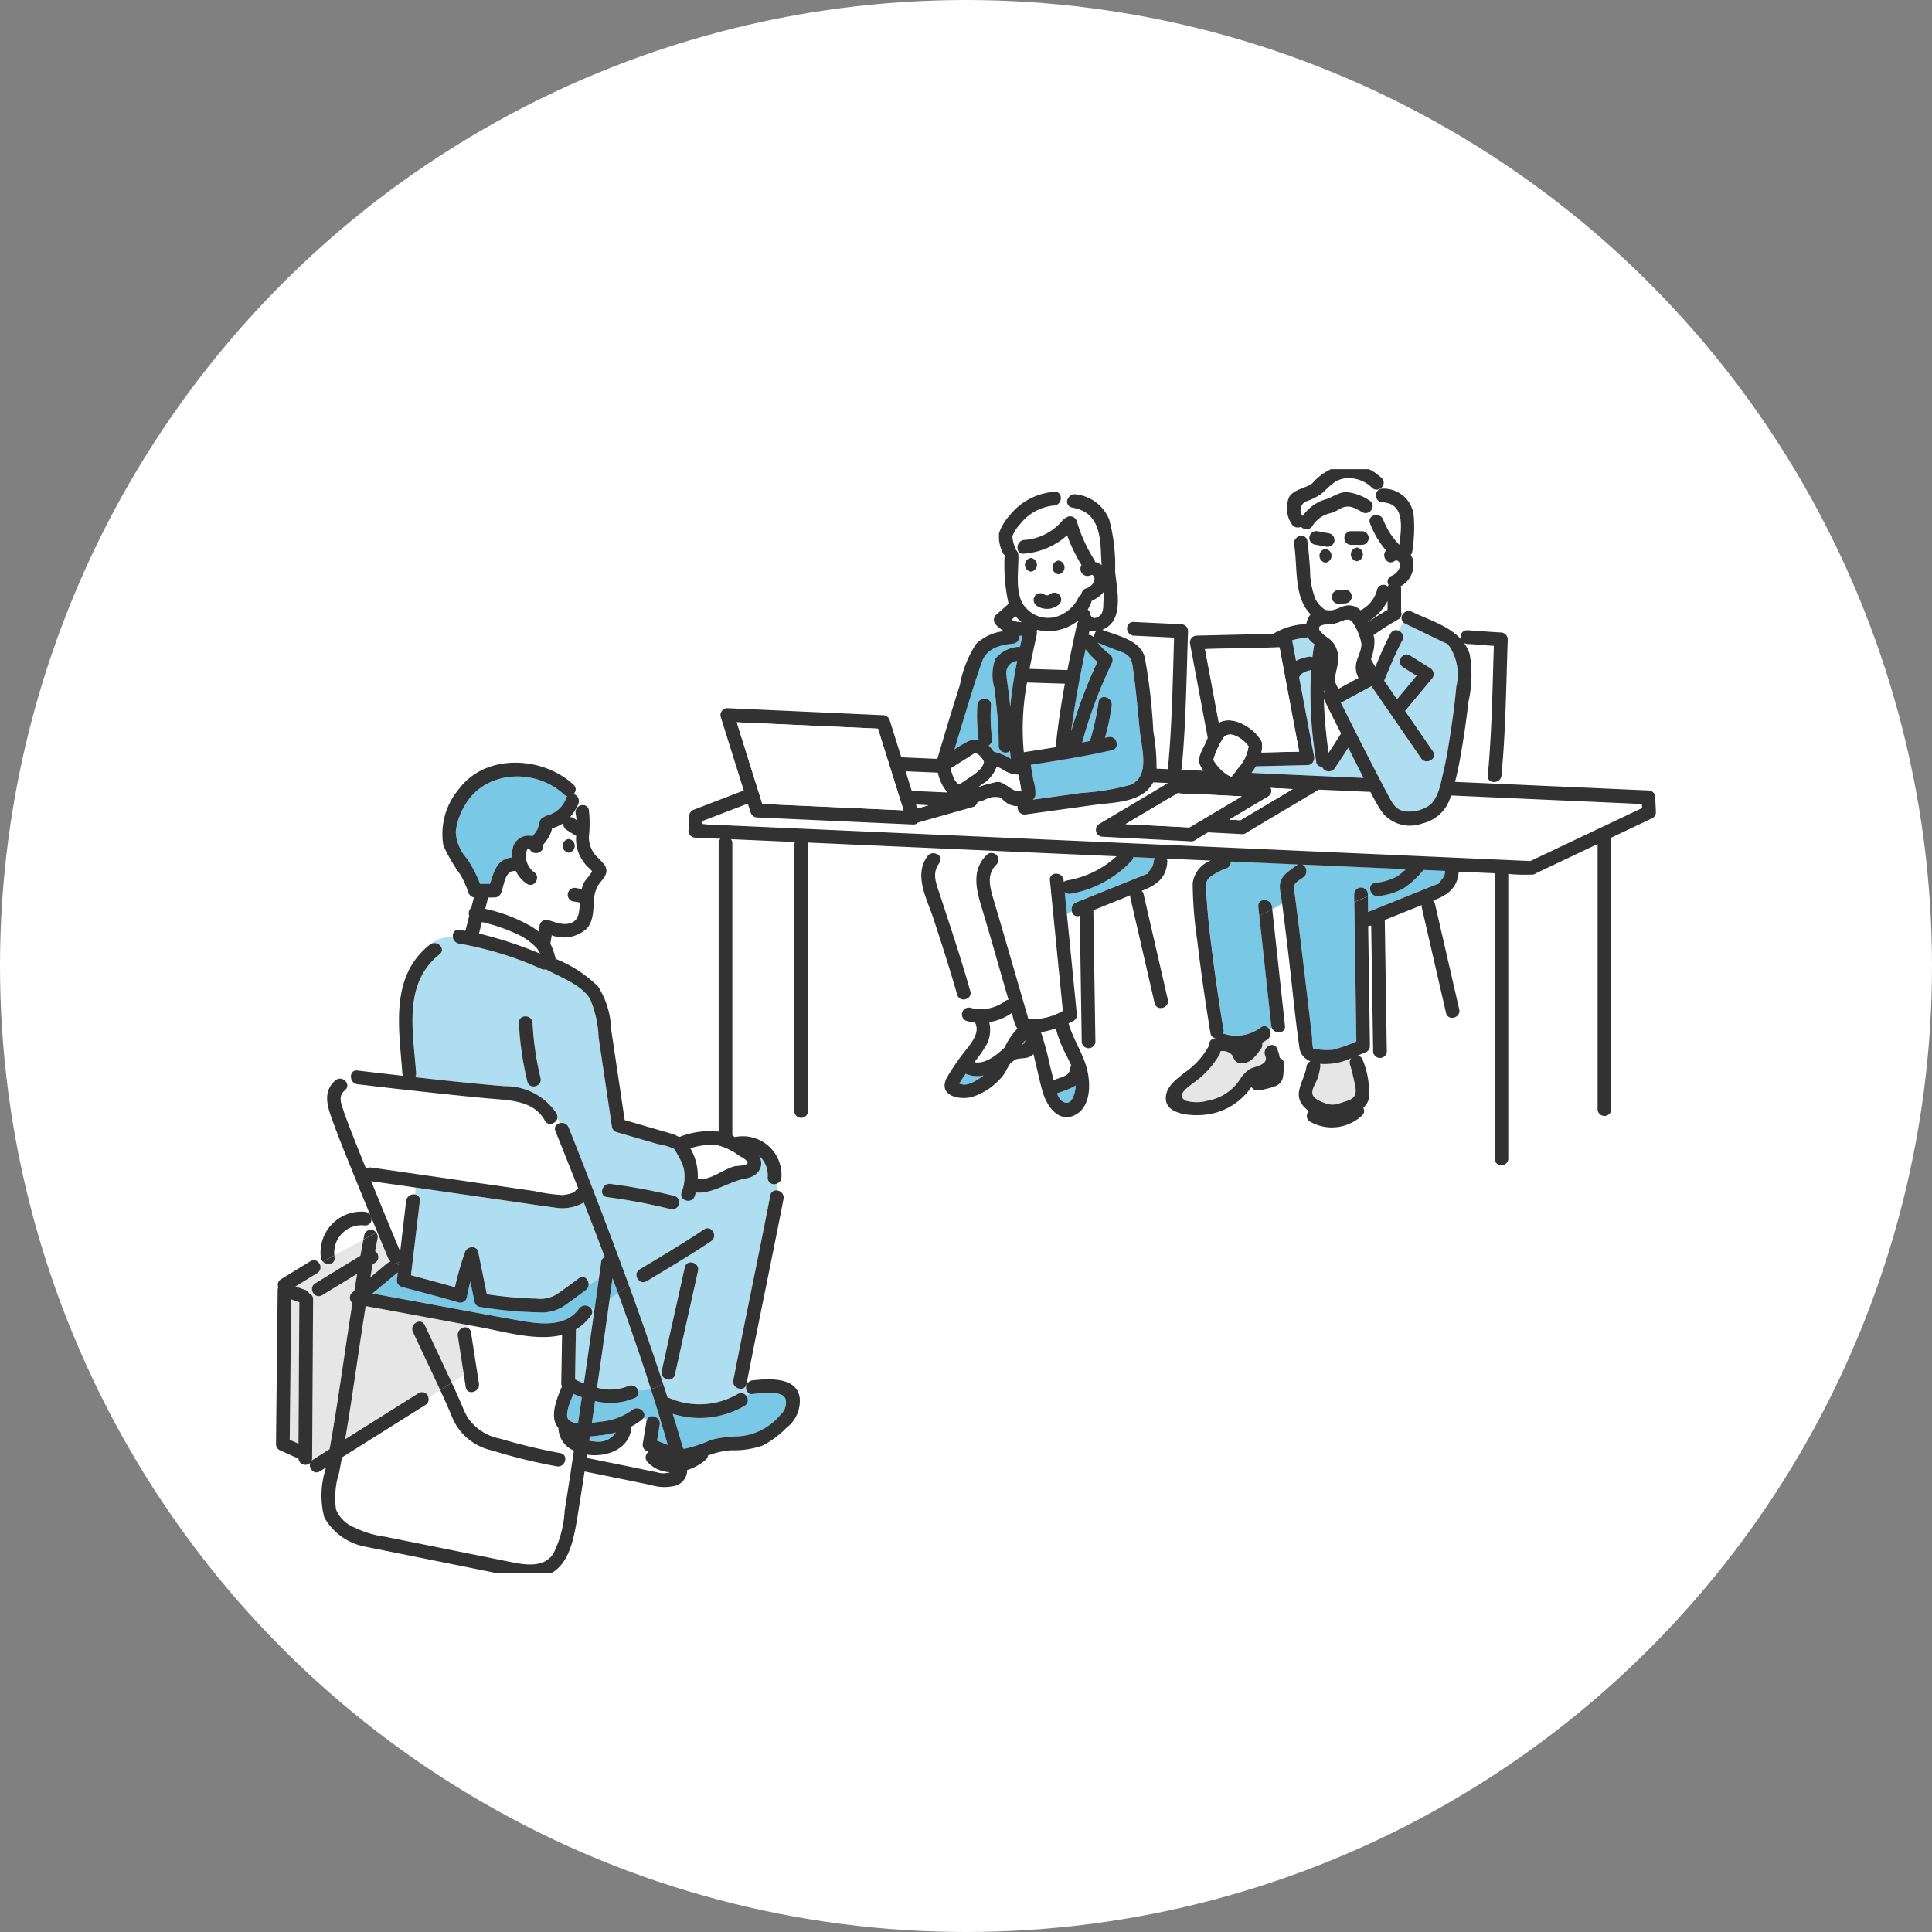 <svg xmlns="http://www.w3.org/2000/svg" xmlns:xlink="http://www.w3.org/1999/xlink" width="140" height="140" viewBox="0 0 140 140"><rect x="0" y="0" width="140" height="140" fill="#808080" stroke="none"/><defs><clipPath id="a"><rect width="100" height="80" transform="translate(0 0.426)" fill="none"/></clipPath></defs><g transform="translate(-193 -2798)"><circle cx="70" cy="70" r="70" transform="translate(193 2798)" fill="#fff"/><g transform="translate(213 2831.658)"><g transform="translate(0 -0.084)" clip-path="url(#a)"><path d="M338.912,84.4c-.16-1.583-.292-3.174-.529-4.747-.115-.767-.492-.877-1.126-1.128l-1.138-.451-.18-.071a.563.563,0,0,1-.087-.045c.091.115.187.224.287.33a4.652,4.652,0,0,0,.558.5.516.516,0,0,1,.178.679c-.185.382-.36.767-.529,1.155a33.222,33.222,0,0,0-1.614,4.58q.287-.054.573-.112a.537.537,0,0,1,.015-.078,19.153,19.153,0,0,0,.6-2.742.4.4,0,0,1,.539-.34.544.544,0,0,1,.417.6q-.1.68-.244,1.348c-.072.329-.154.655-.244.981l.236-.051a.562.562,0,0,1,.089-.011c.557-.035.766.834.175.967-1.941.439-3.913.757-5.882,1.056l.192,1.135a2.949,2.949,0,0,1,.142,1.1.727.727,0,0,1-.175.29l3.516-.489a17.257,17.257,0,0,0,3.486-.569c1.527-.558.872-2.638.745-3.9" transform="translate(-276.317 -64.981)" fill="#78c8e6"/><path d="M474.979,71.012c-.22-.3-.083-.174-.416-.33-.354-.165-.7-.34-1.054-.509l-1.45-.7-.33-.16a.5.5,0,0,1-.124-.085,3.788,3.788,0,0,0-.364.589.5.5,0,0,1,.3.718c-.5.942-.9,1.931-1.314,2.913l.932,1.352,1.394-1.677-.007-.05-.947-.594c-.54-.339-.041-1.2.5-.856l.271.17,1.2.752a.5.5,0,0,1,.1.779l-.936,1.126-.993,1.195,1.442,2.093.576.836c.363.527-.5,1.023-.856.5l-3.6-5.228,0,0-2.167,1.178c-.016.009-.032.016-.049.023q1.012,2.028,2.042,4.047c.48.939.962,1.878,1.463,2.806.286.53.538.936,1.182,1.024a2.7,2.7,0,0,0,1.519-.309c.877-.449,1.03-1.775,1.242-2.65.2-.809.325-1.635.454-2.457.189-1.2.355-2.409.462-3.622a3.714,3.714,0,0,0-.469-2.877" transform="translate(-389.911 -57.695)" fill="#aedef0"/><path d="M336.144,249.9c.086.348.172.7.264,1.045.251-.093.505-.174.755-.276a.674.674,0,0,0,.455-.611.484.484,0,0,1,.065-.168c-.177-.419-.4-.824-.591-1.211a9.058,9.058,0,0,1-.525-1.478,6.425,6.425,0,0,1-1.077.275,22.476,22.476,0,0,1,.654,2.425" transform="translate(-280.059 -206.246)" fill="#fff"/><path d="M327.133,252.771a.332.332,0,0,0,.239-.31,3.546,3.546,0,0,0-.239.31" transform="translate(-273.083 -210.641)" fill="#78c8e6"/><path d="M320.369,87.115c.019.352.087.7.13,1.048.049.4.1.807.14,1.213a32.2,32.2,0,0,1,.5-3.307.87.87,0,0,0-.77,1.047" transform="translate(-267.434 -71.752)" fill="#78c8e6"/><path d="M300.122,267.1a5.216,5.216,0,0,0-.31.462c-.165.283-.274.215.042.3.463.122,1.135-.33,1.478-.574.032-.023.06-.046.09-.07a2.1,2.1,0,0,1-1.3-.117" transform="translate(-250.142 -222.861)" fill="#78c8e6"/><path d="M343.788,272.243a9.469,9.469,0,0,1-1.142.441.97.97,0,0,0,.383.6c.487.277.7-.1.829-.468a2.237,2.237,0,0,0,.126-.713,1.443,1.443,0,0,1-.2.136" transform="translate(-286.033 -227.039)" fill="#78c8e6"/><path d="M459.574,102.78c-.007-.013-.011-.028-.016-.042a32.658,32.658,0,0,0,.349,3.9c.3-.462.606-.927.9-1.4q-.619-1.229-1.232-2.461" transform="translate(-383.629 -85.666)" fill="#fff"/><path d="M445.92,77.368a3.53,3.53,0,0,1,.881-.292.5.5,0,0,1,.306.029c.039-.316.086-.633.143-.951a1.466,1.466,0,0,1-.484-.5.528.528,0,0,1-.17.047,4.894,4.894,0,0,0-.957.174l.28,1.49" transform="translate(-372.01 -63.063)" fill="#aedef0"/><path d="M435.583,97.191c-.252-.492-.5-.986-.751-1.479q-.48.754-.977,1.495a.526.526,0,0,1-.921-.121.388.388,0,0,1-.423-.357,29.8,29.8,0,0,1-.375-6.637c-.447.1-.739.227-.866.53l1.078,5.728a.506.506,0,0,1-.022.274.465.465,0,0,1-.456.353l-3.733.088c-.1.163-.2.321-.319.477l2.468.11,5.653.251c-.118-.24-.235-.478-.356-.713" transform="translate(-357.133 -75.112)" fill="#aedef0"/><path d="M459.529,99.174a.435.435,0,0,1,.059-.1c-.02-.034-.04-.068-.058-.1,0,.068,0,.137,0,.2" transform="translate(-383.604 -82.52)" fill="#78c8e6"/><path d="M308.474,242.862a4.673,4.673,0,0,1,.928-1.364.693.693,0,0,1-.045-.053,3.262,3.262,0,0,1-.346-1.092,3.842,3.842,0,0,1-1.659.676,2.415,2.415,0,0,1-.129,1.518,9.647,9.647,0,0,1-.95,1.385c.792.16,1.636-.523,2.2-1.07" transform="translate(-255.669 -200.534)" fill="#fff"/><path d="M478.961,61.342c.458-.311.928-.606,1.407-.885v-.639a4.037,4.037,0,0,1-1.415,1.508l.008.016" transform="translate(-399.819 -49.841)" fill="#fff"/><path d="M326,14.79a3.529,3.529,0,0,0-2.473,1.347,2.723,2.723,0,0,0-.557.859,2.035,2.035,0,0,0,.228.9.538.538,0,0,1,.025.115.474.474,0,0,1,.173.36c.049,1.192-.34,2.984.608,3.9a2.14,2.14,0,0,0,2.332.512,2.653,2.653,0,0,0,1.388-1.266.493.493,0,0,1,.236-.275.5.5,0,0,1,.331-.442.9.9,0,0,0,.623-.59c.027-.152-.062-.477-.28-.368a.512.512,0,0,1-.659-.733,12.009,12.009,0,0,1-1.045-2.16,5.266,5.266,0,0,1-3.125,1.329c-.633.079-.625-.914,0-.992a3.915,3.915,0,0,0,2.793-1.42.518.518,0,0,1,.233-.174.5.5,0,0,1,.8.232,11.068,11.068,0,0,0,1.26,2.792.5.5,0,0,1,.067.167,1.215,1.215,0,0,1,.477.227c-.02-.274-.038-.548-.048-.826-.054-1.6-.3-3.039-2.09-3.342a.437.437,0,0,1-.278-.7,2.616,2.616,0,0,0-.557-.077.532.532,0,0,1-.468.626m.3,3.989a.5.5,0,0,1,0,.992.5.5,0,0,1,0-.992m-1.058,2.433a.348.348,0,0,0,.408.033.507.507,0,0,1,.7,0,.5.5,0,0,1,0,.7,1.339,1.339,0,0,1-1.61.122.506.506,0,0,1-.178-.678.5.5,0,0,1,.678-.178m-.939-2.62a.5.5,0,0,1,0,.992.5.5,0,0,1,0-.992" transform="translate(-269.603 -11.733)" fill="#fff"/><path d="M482.67,64.405c-.064-.049-.128-.1-.191-.152V64.3a.447.447,0,0,1-.215.552c-.616.348-1.209.726-1.785,1.13.025.085.048.168.063.248a3.62,3.62,0,0,1-.247,1.5c.1.188.206.373.322.552.341-.814.684-1.628,1.1-2.409a.435.435,0,0,1,.552-.218,3.791,3.791,0,0,1,.364-.589.46.46,0,0,1,.038-.67" transform="translate(-400.939 -53.543)" fill="#fff"/><path d="M346.722,175.332l3.035-1.224,1.788-.721c.12-.048.24-.1.36-.144l0-.007c.173-.332.393-.392.428-.832a.5.5,0,0,1,.112-.287l-1.582-.07a.483.483,0,0,1-.136.278,7.923,7.923,0,0,1-4.407,2.377.5.5,0,0,1-.425-.116l.16,1.614a3.47,3.47,0,0,1,.356-.206.538.538,0,0,1,.308-.661" transform="translate(-288.748 -143.519)" fill="#78c8e6"/><path d="M519.5,87.821c.294-3.115.337-6.267.438-9.4-.879-.045-1.04-.09-1.919-.134a.5.5,0,0,1-.245-.077,2.9,2.9,0,0,1,.412.808,8.8,8.8,0,0,1-.087,3.459q-.224,1.941-.563,3.869c-.114.647-.243,1.3-.411,1.933,1.257.056,1.689.112,2.946.167l.127-.213c-.307.145-.739.008-.7-.418" transform="translate(-431.684 -65.196)" fill="#fff"/><path d="M455.377,8.977a5.286,5.286,0,0,0,1.17,1.823l0,0c.153-1.25.415-2.984-1.206-3.076a.5.5,0,0,1-.126-.983c-.01-.012-.02-.024-.031-.036a.472.472,0,0,1-.635-.033,2.375,2.375,0,0,0-2.033-.666c-.779.132-1.118.7-1.691,1.144a4.5,4.5,0,0,1-1.007.5.669.669,0,0,0-.288,1.067,3.128,3.128,0,0,1,1.568-1.18c.541-.136,1.017-.548,1.607-.55a3.588,3.588,0,0,1,1.647.6.479.479,0,0,1,.018.825,1.2,1.2,0,0,0,.211.309.536.536,0,0,1,.792.25" transform="translate(-375.134 -4.902)" fill="#fff"/><path d="M455.242,22.4c-.5.329-.964-.4-.592-.78a6.527,6.527,0,0,1-1.161-1.971.4.4,0,0,1,.164-.514,1.2,1.2,0,0,1-.211-.309.465.465,0,0,1-.518.032c-.617-.335-.988-.591-1.65-.237a2.467,2.467,0,0,1-.7.315,2.046,2.046,0,0,0-1.278.927.5.5,0,0,1-.809.053.6.6,0,0,1-.224.049v.669a.43.43,0,0,1,.677.286c.109.687.141,1.384.2,2.077a5.79,5.79,0,0,0,.4,2.172,2.059,2.059,0,0,0,.7.756,1.56,1.56,0,0,0,.516.025c.333-.057.629-.268.967-.323a1.153,1.153,0,0,1,1.072.331,2.288,2.288,0,0,0,1.2-1.489.475.475,0,0,1,.78-.237.438.438,0,0,1,.056-.114.44.44,0,0,1,.178-.642,1.045,1.045,0,0,0,.644-.695c.039-.26-.144-.56-.415-.382m-5.8-1.206a.5.5,0,0,1-.346-.61.509.509,0,0,1,.61-.346l.831.152a.5.5,0,0,1,.346.61.509.509,0,0,1-.61.346l-.831-.152m.807,1.313a.5.5,0,0,1,0-.992.5.5,0,0,1,0,.992m1.466,2.955-.574.031a.5.5,0,0,1,0-.992l.574-.031a.5.5,0,0,1,0,.992m.808-3.051a.5.5,0,0,1,0-.992.5.5,0,0,1,0,.992m.361-1.186-.827,0a.5.5,0,0,1,0-.992l.827,0a.5.5,0,0,1,0,.992" transform="translate(-374.201 -15.314)" fill="#fff"/><path d="M413.256,175.937c-.095-.875.567-1.236,1.194-1.7a.5.5,0,0,1,.128-.068l-4.882-.217a.518.518,0,0,1-.329.5,3.956,3.956,0,0,0-1.252.689c-.351.343-.2.931-.177,1.4.075,1.319.231,2.634.4,3.945q.358,2.828.824,5.642a.176.176,0,1,0,.125.33,2.938,2.938,0,0,0,2.575-.483.41.41,0,0,1,.615.118l.182-.076a.531.531,0,0,1-.042-.153l-.866-7.945c-.11.061-.221.124-.331.191.111-.066.221-.129.331-.191l-.076-.7c-.069-.635.923-.628.991,0l.021.2c.253-.134.5-.269.725-.416-.012-.094-.023-.187-.036-.281-.036-.262-.091-.526-.119-.789" transform="translate(-340.493 -145.107)" fill="#78c8e6"/><path d="M403.145,251.752a.426.426,0,0,1-.053.4c-.325.5-.841,1.181-1.52,1.079-.422-.064-.422-.312-.6-.6a.886.886,0,0,0-.842-.268.518.518,0,0,1-.052.224,6.493,6.493,0,0,1-1.924,2.084c-.34.281-1.252.836-.557,1.268a2.972,2.972,0,0,0,1.635,0,3.514,3.514,0,0,0,2.326-1.549,2.556,2.556,0,0,1,.664-.714c.375-.244,1.459-.29,1.157-1.007a.556.556,0,0,1,.387-.746,4.9,4.9,0,0,1-.121-.5.553.553,0,0,1-.086.077,3.847,3.847,0,0,1-.412.259" transform="translate(-331.691 -209.768)" fill="#e6e6e6"/><path d="M293.479,168.481l-1.3-.058L289.5,168.3a4.142,4.142,0,0,0-.338.4.421.421,0,0,1,.211.665c-.55.74-.239,1.441.019,2.228q.376,1.149.755,2.3c.516,1.574,1.014,3.153,1.468,4.745a.464.464,0,0,1-.347.593,3.832,3.832,0,0,1,.3.6l.01,0a2.937,2.937,0,0,0,2.574-.483.453.453,0,0,1,.228-.088l-.215-.743c-.577-1.988-1.136-3.982-1.735-5.964-.4-1.308-.742-2.707.381-3.791a.458.458,0,0,1,.475-.117,1.3,1.3,0,0,1,.186-.167" transform="translate(-241.309 -140.395)" fill="#fff"/><path d="M318.4,171.495c0,.044.009.088.013.132a.443.443,0,0,1,.234-.113,7.045,7.045,0,0,0,3.593-1.753l-8.735-.388a1.321,1.321,0,0,0-.187.167.488.488,0,0,1,.226.819c-.709.685-.5,1.576-.254,2.4q.418,1.4.825,2.808l1.733,5.976a4.288,4.288,0,0,0,2.5-.58q-.47-4.735-.939-9.47c-.063-.636.929-.629.991,0" transform="translate(-261.332 -141.287)" fill="#fff"/><path d="M362.431,69.959h0c1.058.419,2.778.734,3.084,2.008a40.8,40.8,0,0,1,.617,5.346,14.915,14.915,0,0,1,.236,2.709l.839.037a.5.5,0,0,1-.007-.141c.294-3.114.337-6.266.438-9.394l-2.926-.14a.519.519,0,0,1-.352-.86l-1.246-.058a1.578,1.578,0,0,1-.685.491" transform="translate(-302.549 -57.896)" fill="#fff"/><path d="M298.557,82.682a1.154,1.154,0,0,1,.763-.1,13.476,13.476,0,0,1-.094-2.513c.039-.635,1.03-.638.991,0a12.288,12.288,0,0,0,.075,2.392.53.53,0,0,1-.247.526,2.563,2.563,0,0,1,.37.441,4.359,4.359,0,0,1,1.24.52c-.024-.188-.046-.376-.063-.563a.5.5,0,0,1-.817-.368,24.182,24.182,0,0,0-.156-2.783q-.056-.567-.122-1.132c-.011-.092-.021-.184-.033-.276-.028-.2.01.082-.006-.032a3.28,3.28,0,0,1,.08-2.105,2.317,2.317,0,0,1,1.528-.844.509.509,0,0,1,.249.011q.087-.412.177-.825c-.071,0-.141,0-.212,0a.527.527,0,0,1-.472.576c-.964.091-1.9.343-2.247,1.319-.341.954-.641,1.925-.943,2.893q-.536,1.717-1.046,3.442a8.226,8.226,0,0,1,.986-.581" transform="translate(-248.405 -62.541)" fill="#78c8e6"/><path d="M255.118,140.857c-.256-.009-.528-.054-.759-.064l-2.078-.092-6.551-.291-4.451-.2-.009.026a2.772,2.772,0,0,1-2.065,2,2.568,2.568,0,0,1-2.967-.884,15.562,15.562,0,0,1-.793-1.4l-3.742-.166-5.215,3.1a.416.416,0,0,1-.268.12.428.428,0,0,1-.152,0l-2.391-.124-.887.527a.416.416,0,0,1-.268.12.424.424,0,0,1-.152,0l-6.334-.329a.5.5,0,0,1-.25-.924l2.874-1.707,1.749-1.039c.115-.068.233-.15.356-.226l-1.066-.047a2.092,2.092,0,0,1-.6.721c-.984.765-2.507.756-3.684.92l-4.909.682a.507.507,0,0,1-.627-.478l-.013-.125a1.238,1.238,0,0,1-.218-.008,1.413,1.413,0,0,1-.725-.35c-.292-.241-.228-.3-.653-.3a1.5,1.5,0,0,0-.764.2,2.362,2.362,0,0,1-.541.165.46.46,0,0,1-.344.366l-3.971,1.123a.433.433,0,0,1-.361.142l-11.285-.51a.512.512,0,0,1-.478-.364l-.2-.64-3.28,1.26q0,.108-.01.216c.147.015.294.037.417.043l1.536.068,5.015.223,15.141.672,17.5.777,14.463.642,5.923.263,8.094-3.839-.012-.265" transform="translate(-156.135 -116.146)" fill="#fff"/><path d="M455.056,260.608a.458.458,0,0,1,.017.211,3.963,3.963,0,0,1-.23.93c-.11.285-.392.693-.343,1.011.059.385.607.586.929.7a1.441,1.441,0,0,0,1.121-.02c.633-.215,1.184-.273,1.083-1.074a16.075,16.075,0,0,0-.41-1.743.466.466,0,0,1,.1-.431,4.5,4.5,0,0,1-2.265.411" transform="translate(-379.401 -217.098)" fill="#e6e6e6"/><path d="M327.487,100.545c.769-.117,1.539-.236,2.308-.363.157-1.542.391-3.076.669-4.6l-2.741-.087a18.138,18.138,0,0,0-.236,5.052" transform="translate(-273.307 -79.619)" fill="#fff"/><path d="M452.229,176.666a4.333,4.333,0,0,0,1.567-.455,3.423,3.423,0,0,0,.657-.538l-7.481-.332a.547.547,0,0,1,.075.911c-.3.224-.669.377-.71.74a2.154,2.154,0,0,0,.067.458c.078.556.148,1.114.218,1.671q.294,2.337.568,4.677.243,2.049.482,4.1a3.368,3.368,0,0,0,.089.861c-.034-.082.346-.031.353-.031a5,5,0,0,0,1.063.026,9.848,9.848,0,0,0,1.7-.6q-.074-5.045-.148-10.091l-.107.051.107-.051q0-.312-.009-.624a.5.5,0,0,1,.991,0q0,.1,0,.195c.109-.049.218-.1.327-.16-.249-.254-.246-.738.191-.809" transform="translate(-372.59 -146.268)" fill="#78c8e6"/><path d="M483.265,177.713l-.363-.016a.53.53,0,0,1-.036.049,6.682,6.682,0,0,1-1.407,1.288,4.99,4.99,0,0,1-1.8.555.505.505,0,0,1-.455-.147c-.109.058-.218.11-.327.16q.008.57.017,1.139l3-1.211,1.788-.721c.12-.048.24-.1.36-.144l0-.007c.173-.332.393-.392.427-.832a.514.514,0,0,1,.01-.058l-1.216-.054" transform="translate(-399.751 -148.235)" fill="#78c8e6"/><path d="M356.248,56.447a3.034,3.034,0,0,1-.263.542.422.422,0,0,1,.174.283c.1.526.637.329.833.008a1.443,1.443,0,0,0,.12-.683c.022-.3.049-.6.043-.9a2.332,2.332,0,0,1-.886.661.535.535,0,0,1-.022.084" transform="translate(-297.168 -46.405)" fill="#fff"/><path d="M350.624,81.782a6.19,6.19,0,0,1-.859-.916c-.415,1.967-.789,3.947-1.044,5.94a34.515,34.515,0,0,1,1.9-5.024" transform="translate(-291.104 -67.41)" fill="#78c8e6"/><path d="M356.456,72.78l-.065.3a.481.481,0,0,1,.405.224l.019.026a.57.57,0,0,1,.113-.505,1.5,1.5,0,0,1-.472-.041" transform="translate(-297.507 -60.66)" fill="#fff"/><path d="M330.947,69.114a.5.5,0,0,1,.01.258c-.179.826-.361,1.652-.522,2.479l2.729.087.018,0c.215-1.105.449-2.206.69-3.3a.466.466,0,0,1,.109-.218c-.01-.023-.022-.045-.031-.068a3.4,3.4,0,0,1-2.956.667.5.5,0,0,1-.049.1" transform="translate(-275.84 -56.964)" fill="#fff"/><path d="M323.269,66.854a2.728,2.728,0,0,1-.444-.427l-.287.252a1.476,1.476,0,0,0,.731.175" transform="translate(-269.247 -55.357)" fill="#fff"/><path d="M279.168,135.972a3.226,3.226,0,0,1-.7-1.435l-2.335-.1.446,1.422,2.591.117" transform="translate(-230.508 -112.122)" fill="#fff"/><path d="M250.964,32.924a.507.507,0,0,0-.5-.5l-8.025-.356-2.218-.1-.05.591.05-.591-3.772-.167c.168-.637.3-1.286.411-1.933q.338-1.925.563-3.869a8.813,8.813,0,0,0,.087-3.46,2.9,2.9,0,0,0-.413-.808.5.5,0,0,0,.245.076c.879.045,1.04.09,1.919.135-.1,3.129-.144,6.281-.438,9.4-.04.426.392.563.7.418l.077-.908-.077.908a.5.5,0,0,0,.292-.418c.309-3.271.34-6.583.453-9.866a.5.5,0,0,0-.5-.5c-1.049-.054-1.381-.107-2.43-.161a.467.467,0,0,0-.441.669c-.89-1-2.382-1.435-3.574-2.011a.5.5,0,0,0-.586.1,5.327,5.327,0,0,1,.593.486,5.327,5.327,0,0,0-.593-.486.46.46,0,0,0-.038.67,3.35,3.35,0,0,1,.3-.349,3.35,3.35,0,0,0-.3.349.5.5,0,0,0,.123.085l.331.16,1.45.7c.351.17.7.344,1.054.509.334.156.2.032.416.33a3.715,3.715,0,0,1,.469,2.877c-.107,1.212-.273,2.42-.462,3.622-.129.822-.258,1.648-.454,2.457-.212.875-.364,2.2-1.242,2.65a2.7,2.7,0,0,1-1.519.309c-.644-.087-.9-.494-1.182-1.024-.5-.928-.982-1.867-1.463-2.806q-1.032-2.018-2.043-4.047c.017-.007.033-.014.049-.023l2.167-1.178,0,0,3.6,5.228c.36.522,1.219.026.856-.5l-.576-.836-1.443-2.092.993-1.195.936-1.126a.5.5,0,0,0-.1-.779l-1.2-.752-.271-.17c-.542-.34-1.04.518-.5.856l.946.594.032.02-.025.03-1.394,1.677-.932-1.352c.414-.981.81-1.971,1.314-2.913a.5.5,0,0,0-.3-.718,4.293,4.293,0,0,0-.327.88,4.293,4.293,0,0,1,.327-.88.434.434,0,0,0-.552.217c-.418.781-.76,1.594-1.1,2.409-.116-.179-.221-.364-.321-.552a3.621,3.621,0,0,0,.247-1.5c-.016-.08-.038-.163-.063-.248.577-.4,1.17-.782,1.786-1.13a.447.447,0,0,0,.215-.552v-.051c-.069-.058-.138-.119-.207-.188.069.069.138.13.207.188V17.807a.5.5,0,0,0-.033-.18,1.773,1.773,0,0,0,.9-1.887,1.253,1.253,0,0,0-.167-.385.5.5,0,0,0,.115-.287,10.936,10.936,0,0,0,.1-2.565,2.191,2.191,0,0,0-2.247-1.95.516.516,0,0,0-.126.008.368.368,0,0,1,.091.25.368.368,0,0,0-.091-.25.5.5,0,0,0,.126.983c1.621.092,1.359,1.826,1.206,3.076l0,0a5.285,5.285,0,0,1-1.17-1.823.536.536,0,0,0-.792-.25,1.7,1.7,0,0,1,.395.582,1.7,1.7,0,0,0-.395-.582.4.4,0,0,0-.164.514,6.528,6.528,0,0,0,1.162,1.97c-.371.383.093,1.109.592.78.271-.179.454.121.415.382a1.045,1.045,0,0,1-.644.695.44.44,0,0,0-.178.641.442.442,0,0,0-.056.114.475.475,0,0,0-.78.237,2.288,2.288,0,0,1-1.2,1.489,1.153,1.153,0,0,0-1.072-.331c-.338.055-.634.266-.967.323a1.569,1.569,0,0,1-.516-.025,2.06,2.06,0,0,1-.7-.756,5.793,5.793,0,0,1-.4-2.172c-.061-.693-.093-1.389-.2-2.077a.43.43,0,0,0-.677-.286v0a.519.519,0,0,0-.279.549c.268,1.688-.044,3.8,1.194,5.064a1.616,1.616,0,0,0-.315.714.524.524,0,0,0-.077,0,4.815,4.815,0,0,0-2.31.7l-5.549.131a.5.5,0,0,0-.478.628l1.277,6.788c-.048.11-.093.218-.136.318-.188.438-.634,1.093-.449,1.568a2.518,2.518,0,0,0,.267.492l-1.616-.072a.531.531,0,0,0,.052-.182c.309-3.271.339-6.583.453-9.865a.5.5,0,0,0-.5-.5l-3.437-.164a.434.434,0,0,0-.352.132l.588.027-.588-.027a.519.519,0,0,0,.352.86l2.926.14c-.1,3.128-.144,6.28-.438,9.394a.5.5,0,0,0,.007.141l-.839-.037a14.894,14.894,0,0,0-.236-2.709,40.807,40.807,0,0,0-.617-5.346c-.305-1.274-2.026-1.589-3.084-2.008h0a1.578,1.578,0,0,0,.685-.491l-.595-.027.595.027.01-.011c.743-.946.341-2.636.241-3.721a13.008,13.008,0,0,0-.43-3.765,2.966,2.966,0,0,0-2.422-1.828.511.511,0,0,0-.541.26,1.015,1.015,0,0,1,.612.412,1.015,1.015,0,0,0-.612-.412.437.437,0,0,0,.278.7c1.788.3,2.036,1.743,2.09,3.343.009.278.027.552.048.826a1.217,1.217,0,0,0-.477-.227.5.5,0,0,0-.067-.167,11.068,11.068,0,0,1-1.26-2.792.5.5,0,0,0-.8-.232.517.517,0,0,0-.233.174,3.916,3.916,0,0,1-2.793,1.421c-.625.078-.633,1.07,0,.992a5.267,5.267,0,0,0,3.125-1.329,12.012,12.012,0,0,0,1.045,2.16.512.512,0,0,0,.659.733c.218-.109.307.216.28.368a.9.9,0,0,1-.623.59.5.5,0,0,0-.331.442.494.494,0,0,0-.236.275,2.652,2.652,0,0,1-1.388,1.266,2.14,2.14,0,0,1-2.332-.512c-.948-.915-.559-2.707-.608-3.9a.475.475,0,0,0-.173-.36.537.537,0,0,0-.025-.115,2.035,2.035,0,0,1-.228-.9,2.725,2.725,0,0,1,.557-.859,3.53,3.53,0,0,1,2.473-1.347.532.532,0,0,0,.468-.626c-.158-.007-.321-.007-.483-.007.163,0,.326,0,.483.007a.407.407,0,0,0-.468-.366,4.57,4.57,0,0,0-3.256,1.734,3.638,3.638,0,0,0-.741,1.251,2.552,2.552,0,0,0,.239,1.372.493.493,0,0,0,.163.236A12.736,12.736,0,0,0,204.1,18.9l-.923.81a.5.5,0,0,0,0,.7,2.505,2.505,0,0,0,.589.466,3.531,3.531,0,0,0-2.017.923,8,8,0,0,0-1.178,2.973c-.566,1.775-1.106,3.559-1.63,5.347,0,.006,0,.011,0,.017l-2.617-.116-.843-2.69A.512.512,0,0,0,195,26.97l-11.285-.51a.5.5,0,0,0-.478.628l1.673,5.338-2.941,1.13-.656.252a.519.519,0,0,0-.364.478q-.023.529-.047,1.057a.5.5,0,0,0,.5.5l1.819.081a.459.459,0,0,0-.133.336v22.89a.5.5,0,0,0,.991,0V36.254a.468.468,0,0,0-.1-.3l3.445.153,1.2.053a.492.492,0,0,0-.051.224V55.713a.5.5,0,0,0,.991,0V36.382a.506.506,0,0,0-.034-.184l9.681.43a2.64,2.64,0,0,1,.427-.361,2.64,2.64,0,0,0-.427.361l2.677.119,1.3.058c.17-.127.375-.236.58-.373-.205.137-.41.246-.58.373l8.735.388a7.047,7.047,0,0,1-3.593,1.753.445.445,0,0,0-.234.113l-.013-.132c-.062-.629-1.054-.636-.991,0q.47,4.735.939,9.47a4.287,4.287,0,0,1-2.5.58L203.794,43q-.408-1.405-.825-2.808c-.247-.827-.456-1.718.254-2.4a.488.488,0,0,0-.226-.818.864.864,0,0,0-.225.618.864.864,0,0,1,.225-.618.458.458,0,0,0-.475.117c-1.123,1.084-.776,2.483-.381,3.791.6,1.982,1.159,3.976,1.735,5.964l.215.743a.452.452,0,0,0-.228.088,2.937,2.937,0,0,1-2.574.483l-.01,0,0,.013,0-.013a.5.5,0,0,0-.254.958,4.108,4.108,0,0,0,.641.122c.339.631-.121,1.266-.464,1.749a16.034,16.034,0,0,0-1.612,2.31c-.583,1.263.957,1.578,1.858,1.333a4.5,4.5,0,0,0,1.634-.916,4.215,4.215,0,0,0,.645-.678c.175-.23.332-.646.55-.9a.478.478,0,0,0,.22-.18c.47-.222,1,0,1.4-.435.239.923.415,1.871.68,2.774.3,1.012,1.183,2.306,2.413,1.6,1.092-.627,1.057-2.3.774-3.343-.3-1.116-.973-2.075-1.3-3.192a.555.555,0,0,0-.025-.062c.123-.058.245-.117.363-.178a.482.482,0,0,0,.246-.428l-.723-7.288a3.005,3.005,0,0,1-.265.156,3.005,3.005,0,0,0,.265-.156l-.16-1.614a.5.5,0,0,0,.425.116,7.922,7.922,0,0,0,4.407-2.377.482.482,0,0,0,.136-.278l1.582.07a.5.5,0,0,0-.112.287c-.034.44-.255.5-.427.832l0,.007c-.119.049-.24.1-.36.144l-1.788.721-3.035,1.224a.538.538,0,0,0-.308.661,1.211,1.211,0,0,1,.536-.133,1.211,1.211,0,0,0-.536.133.406.406,0,0,0,.571.3h0q.071,4.584.142,9.168a.5.5,0,0,0,.991,0q-.074-4.772-.148-9.544c0-.007,0-.013,0-.02l2.677-1.079a.522.522,0,0,0,.008.191l1.754,7.623c.143.622,1.1.359.956-.264l-1.754-7.623a.457.457,0,0,0-.142-.248c.948-.378,1.76-.824,1.859-2.089a.452.452,0,0,0-.048-.25l3.2.142a2.006,2.006,0,0,0-1.313,1.674,29.937,29.937,0,0,0,.333,4.143c.266,2.237.589,4.469.956,6.691a.4.4,0,0,0,.411.357c-.048.008-.1.016-.144.025a.424.424,0,0,0-.348.514.487.487,0,0,0-.1.139,5.584,5.584,0,0,1-1.667,1.8c-.51.418-1.22.9-1.36,1.6C215.2,56,217.538,56.041,218.5,55.9a4.607,4.607,0,0,0,3.191-2,.617.617,0,0,0,.161.17c.209.149.532.059.759.012a4.8,4.8,0,0,0,.761-.214.841.841,0,0,0,.587-.586c.078-.283.061-.7.1-.9a.494.494,0,0,0-.311-.575,2.483,2.483,0,0,0-.2-.679.382.382,0,0,0-.469-.245,3.311,3.311,0,0,1,.172.934,3.311,3.311,0,0,0-.172-.934.556.556,0,0,0-.387.746c.3.717-.782.763-1.157,1.007a2.552,2.552,0,0,0-.664.714,3.513,3.513,0,0,1-2.326,1.548,2.972,2.972,0,0,1-1.635,0c-.695-.432.217-.987.557-1.268a6.493,6.493,0,0,0,1.924-2.084.518.518,0,0,0,.052-.224.886.886,0,0,1,.842.268c.18.289.18.538.6.6.678.1,1.195-.583,1.52-1.079a.426.426,0,0,0,.053-.4,3.911,3.911,0,0,0,.412-.259.544.544,0,0,0,.086-.077,2.185,2.185,0,0,1-.037-.38,2.185,2.185,0,0,0,.037.38.536.536,0,0,0,.029-.661,3.921,3.921,0,0,1-1.552.447,3.921,3.921,0,0,0,1.552-.447.41.41,0,0,0-.615-.118,2.938,2.938,0,0,1-2.575.483.514.514,0,0,0-.168-.017.512.512,0,0,0,.043-.313q-.464-2.813-.824-5.642c-.166-1.31-.322-2.626-.4-3.945-.027-.469-.174-1.057.177-1.4a3.956,3.956,0,0,1,1.252-.689.518.518,0,0,0,.329-.5l4.882.217a.488.488,0,0,0-.128.068c-.628.467-1.289.827-1.194,1.7.029.263.084.526.119.789.013.094.024.187.036.281.11-.07.217-.142.319-.219-.1.077-.21.149-.319.219.149,1.124.285,2.251.421,3.377.286,2.367.5,4.753.84,7.112a1.2,1.2,0,0,0,.794.926.52.52,0,0,0-.292.407c-.132.98-1.03,1.925-.216,2.851a2.437,2.437,0,0,0,.4.36.473.473,0,0,0,.086.767,3.2,3.2,0,0,0,3.755-.448.428.428,0,0,0,.09-.558,1.316,1.316,0,0,0,.412-.686,6.22,6.22,0,0,0-.431-2.741.434.434,0,0,0-.4-.352c.183-.077.364-.152.541-.223a.515.515,0,0,0,.364-.478q-.064-4.352-.127-8.7a.462.462,0,0,0,.217-.035h0q.071,4.584.142,9.168a.5.5,0,0,0,.991,0q-.074-4.772-.148-9.544c0-.007,0-.013,0-.021l2.677-1.079a.517.517,0,0,0,.008.191l1.754,7.623c.143.622,1.1.359.956-.264l-1.754-7.623a.457.457,0,0,0-.142-.248c.948-.378,1.76-.824,1.859-2.088,0-.005,0-.009,0-.014l2.6.116c0,.01,0,.019,0,.029v20.7a.5.5,0,0,0,.991,0V38.471a11.975,11.975,0,0,0,1.589.053c.035,0,.072,0,.107,0a.443.443,0,0,0,.312-.1l4.466-2.118v19.27a.5.5,0,0,0,.991,0V36.125a.48.48,0,0,0-.067-.25l3.053-1.448a.484.484,0,0,0,.246-.428l-.049-1.075M202.2,53.145c-.343.244-1.016.7-1.478.573-.316-.083-.207-.015-.042-.3a5.216,5.216,0,0,1,.31-.462,2.1,2.1,0,0,0,1.3.117c-.03.023-.058.047-.09.07m1.615-2.1c-.565.547-1.409,1.231-2.2,1.07a9.642,9.642,0,0,0,.95-1.385,2.415,2.415,0,0,0,.129-1.518,3.839,3.839,0,0,0,1.659-.676,3.266,3.266,0,0,0,.346,1.092c.014.019.03.036.045.053a4.676,4.676,0,0,0-.928,1.364m1.245-.2a3.51,3.51,0,0,1,.239-.31.332.332,0,0,1-.239.31m3.9,2.937a2.236,2.236,0,0,1-.126.713c-.131.371-.342.745-.829.468a.97.97,0,0,1-.383-.6,9.446,9.446,0,0,0,1.142-.441,1.458,1.458,0,0,0,.2-.136m-.328-1.429a.482.482,0,0,0-.065.168.674.674,0,0,1-.455.611c-.25.1-.5.183-.755.276-.092-.347-.177-.7-.264-1.045a22.486,22.486,0,0,0-.654-2.425,6.43,6.43,0,0,0,1.077-.274,9.062,9.062,0,0,0,.525,1.478c.192.387.413.792.591,1.211M228.19,28.293c-.293.47-.594.935-.9,1.4a32.684,32.684,0,0,1-.349-3.9c.006.014.01.029.017.042q.613,1.232,1.232,2.461m-1.253-2.921c0-.068,0-.136,0-.2.018.035.038.068.058.1a.433.433,0,0,0-.059.1m4.624-6.676v.639c-.479.278-.949.573-1.407.885l-.008-.016a4.039,4.039,0,0,0,1.415-1.508m-3.822,1.64c.547-.12,1.028-.6,1.365.042a3.958,3.958,0,0,1,.551,1.4c.019.58-.379,1.089-.405,1.666a1.572,1.572,0,0,0,.194.822l-1.409.766c-.485-.494-.163-1.163-.072-1.806a1.979,1.979,0,0,0-.218-1.34c-.261-.45-.618-.556-.943-.881-.693-.693.571-.587.936-.667m-1.349,10a.388.388,0,0,0,.423.357.526.526,0,0,0,.921.12q.5-.74.977-1.495.375.74.751,1.479c.12.235.238.473.356.713l-5.653-.251L221.7,31.15c.114-.156.222-.315.319-.477l3.733-.088a.466.466,0,0,0,.456-.353.507.507,0,0,0,.022-.275l-1.078-5.728c.127-.3.418-.435.866-.53a29.785,29.785,0,0,0,.375,6.637m-6.226,1.057a1.1,1.1,0,0,1-.235-.123,3.227,3.227,0,0,1-.994-1.066,6.079,6.079,0,0,1,.737-1.614c.465-.567,1.444.1,1.812.63a2.958,2.958,0,0,1-.789,1.621,2.984,2.984,0,0,1-.445.549q.184.081-.086,0m2.927.853.134.007,1.463.076L220.9,34.582l-.807-.042,2.811-1.67a.474.474,0,0,0,.191-.624M225.6,21.36a.52.52,0,0,0,.17-.046,1.467,1.467,0,0,0,.484.5c-.057.318-.1.635-.143.951a.5.5,0,0,0-.306-.029,3.523,3.523,0,0,0-.881.292l-.28-1.49a4.906,4.906,0,0,1,.957-.174m-7.266.819,5.4-.127,1.421,7.555-2.731.064a2.509,2.509,0,0,0,.053-.591c0-.013,0-.024,0-.036s0-.02,0-.03a.564.564,0,0,0-.012-.063.526.526,0,0,0-.021-.058c0-.01-.008-.02-.013-.03s-.008-.022-.014-.034c-.49-.9-2.044-1.9-3.072-1.314l-1-5.337m-1.98,10.435c.14-.079.115-.007,0,0m-.669.4c.193-.115.4-.219.585-.347.028-.02.05-.033.071-.045a8.178,8.178,0,0,0,1.058.042l2.128.11,1.463.076L217.2,35.1l-4.624-.24,1.324-.786,1.787-1.062m-3.732-10.755c.634.251,1.011.361,1.126,1.128.237,1.573.369,3.164.529,4.747.127,1.258.782,3.338-.745,3.9a17.246,17.246,0,0,1-3.486.569l-3.516.488a.726.726,0,0,0,.175-.29,2.949,2.949,0,0,0-.142-1.1l-.192-1.135c1.968-.3,3.941-.617,5.882-1.056.591-.134.382-1-.175-.967a.526.526,0,0,0-.089.011l-.236.051c.089-.325.172-.652.244-.981q.146-.669.244-1.348a.544.544,0,0,0-.417-.6.4.4,0,0,0-.539.34,19.141,19.141,0,0,1-.6,2.742.533.533,0,0,0-.015.078l-.573.112a33.25,33.25,0,0,1,1.614-4.58c.17-.388.344-.773.529-1.155a.516.516,0,0,0-.178-.679,4.652,4.652,0,0,1-.558-.5c-.1-.105-.2-.215-.287-.33a.55.55,0,0,0,.087.045l.18.072,1.138.451m-1.86-3.5a.527.527,0,0,0,.021-.084,2.333,2.333,0,0,0,.886-.661c.006.3-.021.6-.043.9a1.442,1.442,0,0,1-.12.683c-.2.321-.734.518-.833-.007a.424.424,0,0,0-.174-.283,3.032,3.032,0,0,0,.263-.542m.228,2.624-.019-.026a.481.481,0,0,0-.405-.223l.065-.3a1.5,1.5,0,0,0,.472.041.57.57,0,0,0-.113.505m-.647.791a6.188,6.188,0,0,0,.859.916,34.512,34.512,0,0,0-1.9,5.024c.256-1.994.629-3.973,1.044-5.94m-3.554-1.306a.5.5,0,0,0,.049-.1,3.4,3.4,0,0,0,2.956-.667c.009.024.021.046.031.068a.468.468,0,0,0-.11.218c-.241,1.1-.476,2.2-.69,3.3l-.018,0-2.729-.087c.161-.828.343-1.654.522-2.479a.5.5,0,0,0-.01-.258m-.69,3.724,2.741.087c-.278,1.526-.512,3.06-.669,4.6-.769.127-1.539.246-2.308.363a18.139,18.139,0,0,1,.236-5.052m-.839-4.8a2.728,2.728,0,0,0,.444.427,1.479,1.479,0,0,1-.731-.175l.287-.252M201.224,26c.3-.967.6-1.938.943-2.893.349-.976,1.283-1.228,2.247-1.319a.527.527,0,0,0,.472-.576c.07,0,.141,0,.212,0q-.089.413-.177.825a.509.509,0,0,0-.248-.01,2.316,2.316,0,0,0-1.528.844,3.279,3.279,0,0,0-.08,2.105c.016.114-.022-.172.006.032.013.092.022.184.033.276q.067.566.122,1.133a24.13,24.13,0,0,1,.156,2.782.5.5,0,0,0,.817.368c.017.187.039.375.063.563a4.366,4.366,0,0,0-1.24-.52,2.557,2.557,0,0,0-.37-.441.53.53,0,0,0,.247-.526,12.293,12.293,0,0,1-.075-2.392c.039-.638-.953-.635-.991,0a13.482,13.482,0,0,0,.094,2.513,1.156,1.156,0,0,0-.763.1,8.2,8.2,0,0,0-.986.581q.513-1.724,1.046-3.442m3.6,5.291.193,1.144c-.556.225-1.088-.6-1.7-.65a9.757,9.757,0,0,0-1.394.379c.115-.077.229-.154.34-.236a2.437,2.437,0,0,0,.979-1.227,3.579,3.579,0,0,1,.367.177,2.206,2.206,0,0,0,1.216.413m-.607-4.948c-.043-.406-.091-.81-.14-1.213-.043-.349-.111-.7-.13-1.048a.869.869,0,0,1,.77-1.047,32.177,32.177,0,0,0-.5,3.307m-2.961,3.632.343-.216.032-.02c.306.008.52.3.678.605-.107.7-1.179,1.168-1.768,1.638-.349-.132-.534-.708-.631-1.156l1.346-.85m-2.285,1.159a3.224,3.224,0,0,0,.7,1.435l-2.591-.117-.446-1.422,2.335.1m-.685,2.365-.8.227-.084-.268.889.04M184.4,27.482l10.232.463,1.854,5.916L186.253,33.4,184.4,27.482M228.16,55.065a1.441,1.441,0,0,1-1.121.02c-.321-.119-.869-.319-.929-.7-.049-.318.234-.726.343-1.011a3.96,3.96,0,0,0,.23-.93.46.46,0,0,0-.017-.211,4.5,4.5,0,0,0,2.265-.411.465.465,0,0,0-.1.431,16.061,16.061,0,0,1,.41,1.743c.1.8-.45.859-1.083,1.074m7.571-16.757c-.035.44-.255.5-.428.832l0,.007c-.119.049-.24.1-.36.144l-1.788.721-3,1.211q-.008-.57-.017-1.139c-.328.149-.657.273-.985.43q.074,5.045.148,10.09a9.855,9.855,0,0,1-1.7.6,5,5,0,0,1-1.063-.026c-.007,0-.388-.051-.353.031a3.383,3.383,0,0,1-.089-.861q-.239-2.049-.482-4.1-.278-2.339-.568-4.677c-.07-.557-.14-1.114-.218-1.671a2.142,2.142,0,0,1-.067-.458c.041-.363.409-.516.71-.74a.547.547,0,0,0-.075-.911l7.481.332a3.435,3.435,0,0,1-.657.538,4.326,4.326,0,0,1-1.567.455c-.437.071-.44.555-.191.809a4.127,4.127,0,0,0,.564-.352,4.127,4.127,0,0,1-.564.352.505.505,0,0,0,.455.147,4.99,4.99,0,0,0,1.8-.555,6.668,6.668,0,0,0,1.407-1.288.528.528,0,0,0,.036-.049l.363.016,1.216.054a.484.484,0,0,0-.01.058m6.181-.775-5.923-.263-14.463-.642-17.5-.777-15.141-.672-5.015-.223-1.536-.068c-.123-.005-.27-.028-.417-.042q0-.108.01-.216l3.28-1.26.2.641a.512.512,0,0,0,.478.364l11.285.51a.434.434,0,0,0,.361-.141l3.971-1.123a.46.46,0,0,0,.344-.366,2.351,2.351,0,0,0,.541-.165,1.5,1.5,0,0,1,.763-.2c.425.007.361.062.653.3a1.414,1.414,0,0,0,.725.35,1.255,1.255,0,0,0,.218.008c0,.042.008.083.013.125a.507.507,0,0,0,.627.478l4.909-.682c1.177-.163,2.7-.154,3.684-.919a2.089,2.089,0,0,0,.6-.721l1.066.047c-.122.077-.24.158-.356.226l-1.749,1.039-2.874,1.707a.5.5,0,0,0,.25.924l6.333.329a.425.425,0,0,0,.152,0,.415.415,0,0,0,.268-.12l.887-.527,2.391.124a.42.42,0,0,0,.152,0,.415.415,0,0,0,.268-.12l5.215-3.1,3.742.166a15.562,15.562,0,0,0,.793,1.4,2.568,2.568,0,0,0,2.967.884,2.771,2.771,0,0,0,2.065-2l.009-.026,4.451.2,6.551.291,2.077.092c.231.01.5.056.759.065l.012.264-8.094,3.839" transform="translate(-151.012 -8.718)" fill="#323232"/><path d="M472.854,185.62q0,.312.009.624c.328-.156.657-.281.985-.429,0-.065,0-.13,0-.195a.5.5,0,0,0-.991,0" transform="translate(-394.727 -154.448)" fill="#323232"/><path d="M286.567,180.4c-.454-1.593-.953-3.172-1.468-4.746-.251-.766-.5-1.531-.755-2.3-.258-.787-.57-1.488-.019-2.228a.42.42,0,0,0-.211-.665c-.137.182-.265.373-.392.564.128-.191.255-.383.392-.564a.526.526,0,0,0-.645.164c-1.011,1.36-.063,3.048.4,4.439.611,1.856,1.212,3.715,1.748,5.595a.475.475,0,0,0,.609.329,2.1,2.1,0,0,1-.351-1.037,2.1,2.1,0,0,0,.351,1.037.464.464,0,0,0,.347-.593" transform="translate(-236.258 -142.159)" fill="#323232"/><path d="M328.68,40.952a.5.5,0,0,0,0,.992.5.5,0,0,0,0-.992" transform="translate(-273.975 -34.093)" fill="#323232"/><path d="M340.764,42.085a.5.5,0,0,0,0,.992.5.5,0,0,0,0-.992" transform="translate(-284.062 -35.039)" fill="#323232"/><path d="M333.016,56.26a.5.5,0,0,0-.678.178.506.506,0,0,0,.178.679,1.339,1.339,0,0,0,1.61-.122.5.5,0,0,0,0-.7.506.506,0,0,0-.7,0,.349.349,0,0,1-.408-.033" transform="translate(-277.372 -46.781)" fill="#323232"/><path d="M280.738,149.122l.084.268.8-.228-.889-.04" transform="translate(-234.354 -124.383)" fill="#fff"/><path d="M203.922,118.892l10.232.462-1.855-5.916-10.231-.462,1.854,5.916" transform="translate(-168.682 -94.212)" fill="#fff"/><path d="M311.224,134.172l-.193-1.144a2.207,2.207,0,0,1-1.216-.413,3.534,3.534,0,0,0-.367-.177,2.438,2.438,0,0,1-.979,1.227c-.11.082-.225.159-.34.236a9.722,9.722,0,0,1,1.394-.379c.614.048,1.146.874,1.7.649" transform="translate(-257.218 -110.458)" fill="#fff"/><path d="M296.584,128.859c.589-.47,1.66-.936,1.768-1.638-.159-.306-.373-.6-.679-.605l-.032.02-.343.217-1.346.85c.1.448.282,1.025.631,1.156" transform="translate(-247.055 -105.597)" fill="#fff"/><path d="M457.876,37.983a.5.5,0,0,0,0-.992.5.5,0,0,0,0,.992" transform="translate(-381.825 -30.787)" fill="#323232"/><path d="M471.634,36.4a.5.5,0,0,0,0,.992.5.5,0,0,0,0-.992" transform="translate(-393.309 -30.297)" fill="#323232"/><path d="M463.183,55.884l.574-.031a.5.5,0,0,0,0-.992l-.574.031a.5.5,0,0,0,0,.992" transform="translate(-386.241 -45.704)" fill="#323232"/><path d="M500.172,92.49l.007.05.025-.03-.032-.02" transform="translate(-417.532 -77.112)" fill="#fff"/><path d="M411.534,86.9c.006.011.009.022.014.034s.008.02.013.03a.553.553,0,0,1,.021.058.561.561,0,0,1,.012.062c0,.01,0,.02,0,.03s0,.023,0,.036a2.52,2.52,0,0,1-.053.591l2.731-.064-1.421-7.555-5.4.127,1,5.337c1.028-.591,2.582.411,3.072,1.314" transform="translate(-340.137 -66.792)" fill="#fff"/><path d="M432.206,194.956c-.3.16-.618.32-.937.5q.433,3.973.866,7.945a.543.543,0,0,0,.042.153,3.281,3.281,0,0,1,.413-.139,3.281,3.281,0,0,0-.413.139c.2.469,1.013.424.95-.153l-.92-8.443" transform="translate(-360.014 -162.641)" fill="#323232"/><path d="M431.785,191.368c-.068-.628-1.061-.635-.991,0l.076.7c.319-.177.634-.337.937-.5q-.011-.1-.021-.2" transform="translate(-359.614 -159.251)" fill="#323232"/><path d="M470.051,29.722a.5.5,0,0,0-.5-.5l-.827,0a.5.5,0,0,0,0,.992l.827,0a.5.5,0,0,0,.5-.5" transform="translate(-390.87 -24.306)" fill="#323232"/><path d="M450.18.984A3.4,3.4,0,0,0,447.767,0a3.886,3.886,0,0,0-2.578,1.327c-.493.414-1.359.438-1.715,1.028a2.079,2.079,0,0,0,.217,2,.512.512,0,0,0,.432.205v0a.6.6,0,0,0,.224-.049.5.5,0,0,0,.809-.053,2.046,2.046,0,0,1,1.278-.927,2.473,2.473,0,0,0,.7-.315c.662-.354,1.033-.1,1.649.237a.465.465,0,0,0,.518-.032.66.66,0,0,1-.055-.266.66.66,0,0,0,.055.266.479.479,0,0,0-.018-.825,3.591,3.591,0,0,0-1.647-.6c-.59,0-1.066.414-1.607.55a3.129,3.129,0,0,0-1.568,1.179.669.669,0,0,1,.287-1.067,4.494,4.494,0,0,0,1.007-.5c.573-.446.913-1.012,1.691-1.144a2.374,2.374,0,0,1,2.033.666.473.473,0,0,0,.635.033.5.5,0,0,1-.209-.376.5.5,0,0,0,.209.376.466.466,0,0,0,.066-.734" transform="translate(-370.06 0.089)" fill="#323232"/><path d="M457.685,68.973c.325.325.681.431.943.881a1.979,1.979,0,0,1,.218,1.34c-.091.643-.414,1.312.072,1.806l1.409-.766a1.571,1.571,0,0,1-.194-.823c.026-.576.424-1.086.405-1.666a3.957,3.957,0,0,0-.552-1.4c-.337-.64-.817-.162-1.365-.042-.365.08-1.63-.026-.936.667" transform="translate(-381.895 -56.689)" fill="#fff"/><path d="M421.217,141.8l-.134-.007a.474.474,0,0,1-.191.624l-2.811,1.67.807.042,3.792-2.253-1.463-.076" transform="translate(-349.005 -118.27)" fill="#fff"/><path d="M395.474,143.843c.114-.007.139-.079,0,0" transform="translate(-330.133 -119.946)" fill="#fff"/><path d="M381.009,144.307l-1.463-.076-2.128-.111a8.118,8.118,0,0,1-1.058-.041c-.021.012-.043.025-.071.045-.185.128-.392.233-.585.348l-1.788,1.062-1.323.786,4.624.24,3.792-2.253" transform="translate(-311.032 -120.174)" fill="#fff"/><path d="M412.092,121.26a1.1,1.1,0,0,0,.235.123q.27.077.086,0a3,3,0,0,0,.445-.549,2.958,2.958,0,0,0,.789-1.621c-.368-.533-1.347-1.2-1.812-.63a6.08,6.08,0,0,0-.737,1.614,3.229,3.229,0,0,0,.995,1.066" transform="translate(-343.174 -98.708)" fill="#fff"/><path d="M455.023,29.973a.5.5,0,0,0-.346-.61l-.831-.152a.509.509,0,0,0-.61.346.5.5,0,0,0,.346.61l.831.152a.509.509,0,0,0,.61-.346" transform="translate(-378.338 -24.285)" fill="#323232"/><path d="M80.583,144.539q.359,0,.717,0c.311-.916.506-1.811,1.6-1.908a2.141,2.141,0,0,1,.033-.578,1.157,1.157,0,0,1,1.454-.966c.008-.011.014-.022.022-.033a3.068,3.068,0,0,0,.338-.473l.007-.012.005-.016c.016-.045.03-.09.044-.135.04-.13.074-.263.11-.394a.449.449,0,0,1,.317-.331.492.492,0,0,1,.2-.1,1.989,1.989,0,0,0,1.41-1.308.35.35,0,0,1,.065-.095.492.492,0,0,1-.232-.123c-2.086-1.939-5.766-1.769-7.213.831a4.573,4.573,0,0,0-.632,1.881,3.092,3.092,0,0,0,.814,1.934,10.193,10.193,0,0,1,.941,1.828" transform="translate(-65.801 -114.064)" fill="#78c8e6"/><path d="M6.02,376.14l.637.288q.03-5.127.061-10.255l-.591-.207L6.02,376.14" transform="translate(-5.025 -305.384)" fill="#e6e6e6"/><path d="M97.428,157.2a2.857,2.857,0,0,1-.811.374,2.936,2.936,0,0,1-.2.565,4.009,4.009,0,0,1-.468.644c.158.468-.588.842-.922.369-.287-.406-.325.488-.3.62a1.49,1.49,0,0,0,.568.97c.538.341.04,1.2-.5.856a2.331,2.331,0,0,1-.818-.947.525.525,0,0,1-.125.018c-.658.017-.713,1.035-.918,1.551a.516.516,0,0,1-.478.364l-.486.007a.564.564,0,0,1-.016.1l-.183.717a11.627,11.627,0,0,1,3.357,1.29c.166.108.34.231.51.364l.08-.493a.5.5,0,0,1,.61-.346c.546.178,1.283.479,1.832.124.422-.272.4-.762.462-1.219.008-.058.015-.116.021-.174-.2-.029-.4-.062-.592-.1a.5.5,0,0,1,.264-.956l.207.039.183.033.058.009a2.307,2.307,0,0,1,.124-.412c.075-.179.614-.758.612-.876,0-.061-.326-.328-.394-.407a3.819,3.819,0,0,1-.464-.674,2.766,2.766,0,0,1-.282-1.491.4.4,0,0,1-.1-.045l-.594-.385a.507.507,0,0,1-.238-.489m.388,2.142a.5.5,0,0,1,0-.992.5.5,0,0,1,0,.992" transform="translate(-76.606 -131.13)" fill="#fff"/><path d="M182.231,300.6c.881.13,1.816-.691,2.638-.913.153-.041.939-.046.973-.249s-.534-.478-.67-.559a3.7,3.7,0,0,0-1.773-.783,6.235,6.235,0,0,0-1.706.273,3.989,3.989,0,0,1,.539,2.231" transform="translate(-151.672 -248.732)" fill="#fff"/><path d="M93.326,202.654a.518.518,0,0,1-.109-.155,4.414,4.414,0,0,0-1.287-.961,12.3,12.3,0,0,0-2.712-.954l-.212.831a29.233,29.233,0,0,1,4.421,1.452,1.27,1.27,0,0,0-.069-.16c-.01-.018-.021-.036-.032-.054" transform="translate(-74.3 -167.338)" fill="#fff"/><path d="M73.01,322.368a.382.382,0,0,1,.266-.34q-.748-1.991-1.523-3.971a3.129,3.129,0,0,1-2.072.375c-1.494-.2-2.985-.43-4.478-.644l-5.649-.813c0,.164-.01.329-.025.493a.394.394,0,0,1,.35.465l-.641,5.388c1.063.28,2.126.562,3.184.864a22.94,22.94,0,0,1,.732-2.545c.146-.43.852-.511.956,0l.623,3.053a28.241,28.241,0,0,0,3.6.319,2.28,2.28,0,0,0,1.5-.334c.532-.367,1.05-.755,1.568-1.141.374-.279.737.106.709.48a4.526,4.526,0,0,0,.734-.456c.056-.4.112-.8.167-1.195" transform="translate(-49.451 -264.492)" fill="#aedef0"/><path d="M57.918,354.973a.506.506,0,0,1-.209.376c-.554.413-1.1.837-1.68,1.219a2.941,2.941,0,0,1-1.73.394,29.284,29.284,0,0,1-4.3-.4.479.479,0,0,1-.346-.346l-.3-1.486c-.1.385-.188.773-.256,1.164a.5.5,0,0,1-.61.346c-1.36-.4-2.734-.756-4.1-1.118a.5.5,0,0,1-.364-.478l.07-.587a.508.508,0,0,1-.046.047l-1.8,1.491c2.269.412,4.536.836,6.8,1.256,1.248.231,2.5.464,3.745.686,1.482.263,3.432.575,4.444-.854a.536.536,0,0,1,.886.037l.251-.167q.143-1.018.285-2.037a4.5,4.5,0,0,1-.734.456" transform="translate(-35.26 -295.446)" fill="#78c8e6"/><path d="M132.352,369.317a.4.4,0,0,1-.03.464,3.5,3.5,0,0,1-1.093,1.012l-.061,3.625c.2.1.417.2.64.291.031-.215.063-.43.094-.645q.355-2.456.7-4.914Z" transform="translate(-109.495 -308.041)" fill="#aedef0"/><path d="M139.3,424.29a8.26,8.26,0,0,1-1.093.207c-.255.032-.522.066-.792.086q-.023.156-.046.311a3.393,3.393,0,0,0,.5.058,1.5,1.5,0,0,0,1.428-.662" transform="translate(-114.671 -354.067)" fill="#78c8e6"/><path d="M142.3,363.259c-.2.141-.4.279-.607.408q-.451,3.217-.918,6.432a3.408,3.408,0,0,0,2.252-.112.528.528,0,0,1,.724.313,4.575,4.575,0,0,0,.927-.1c-.743-2.329-1.542-4.643-2.378-6.944" transform="translate(-117.519 -303.124)" fill="#aedef0"/><path d="M143.451,407.869l-.191,1.144c.247.1.51.216.777.314q-.583-2.036-1.23-4.056a4.568,4.568,0,0,1-.927.1.41.41,0,0,1-.223.543,4.478,4.478,0,0,1-2.894.227c-.056.382-.11.764-.166,1.146l-.064.433c.237-.029.444-.062.578-.08a4.6,4.6,0,0,0,2.357-.859c.454-.361,1.082.2.8.6a1.367,1.367,0,0,0,.274.094c.214-.442,1.006-.171.911.4" transform="translate(-115.644 -338.191)" fill="#78c8e6"/><path d="M146.544,356.681c-.062.444-.125.888-.187,1.332l.105-.07-.105.07-.023.163c.211-.128.412-.267.607-.407q-.2-.544-.4-1.087" transform="translate(-122.156 -297.634)" fill="#78c8e6"/><path d="M52.971,349.939l.027-.227a.577.577,0,0,1-.181.054.566.566,0,0,1,.154.173" transform="translate(-44.09 -291.817)" fill="#323232"/><path d="M41.919,336.881c-.06.305-.117.611-.175.917a.5.5,0,0,1-.006.845l-.169.1c-.057.316-.114.632-.168.949l1.235-1.024a.51.51,0,0,1,.243-.112.519.519,0,0,1-.172-.22q-.4-.965-.8-1.931l-.092.05a.487.487,0,0,1,.107.423" transform="translate(-34.561 -280.711)" fill="#e6e6e6"/><path d="M179.208,407.961a6.451,6.451,0,0,1-5.2.575q.313,1,.605,2.012c.045.157.1.33.157.511.048,0,.1,0,.142,0a10.321,10.321,0,0,0,1.889-.64,8.418,8.418,0,0,1,1.937-.251,4.311,4.311,0,0,0,3.072-1.563,1.166,1.166,0,0,0,.372-1.151c-.167-.359-.6-.407-.954-.42a9.681,9.681,0,0,0-1.437.069.457.457,0,0,1-.236-.031q-.106.091-.217.169a.472.472,0,0,1-.129.719" transform="translate(-145.257 -339.66)" fill="#78c8e6"/><path d="M71.169,221c.468,1.166.925,2.336,1.379,3.508,1.021,2.635,2.025,5.279,2.992,7.937a5.2,5.2,0,0,1,.688-.4.487.487,0,0,1,.1-.76c1.571-.941,3.141-1.876,4.665-2.893.533-.356,1.029.5.5.856-1.524,1.017-3.093,1.952-4.665,2.893a.45.45,0,0,1-.6-.1,5.2,5.2,0,0,0-.688.4q1.281,3.522,2.459,7.08a1.529,1.529,0,0,0,.241-.292.49.49,0,0,1-.323-.58l1.674-7.515c.139-.624,1.094-.358.956.264l-1.674,7.515a.447.447,0,0,1-.633.316,1.529,1.529,0,0,1-.241.292c.036.11.073.219.109.328q.121.369.239.739a.479.479,0,0,1,.153.035,5.5,5.5,0,0,0,4.917-.3.464.464,0,0,1,.629.138q.111-.079.217-.169a.515.515,0,0,1-.08-.807c-.028-.029-.056-.06-.082-.093-.013.065-.026.129-.038.194-.121.627-1.077.36-.956-.264.866-4.472,1.813-8.928,2.679-13.4a.421.421,0,0,1,.536-.343c-.01-.176-.024-.351-.027-.522a.463.463,0,0,1-.694-.426,1.9,1.9,0,0,0-.618-1.566c.425.786-.114,1.494-.95,1.631-1.224.2-2.376,1.136-3.642,1.02-.022.087-.046.174-.073.258-.195.606-1.152.345-.956-.264a3.123,3.123,0,0,0,.161-1.721,3,3,0,0,0-.312-.754,5.474,5.474,0,0,0-.4-.687,4.477,4.477,0,0,0-1.162-.337l-2.981-.864a.487.487,0,0,1-.346-.346l-.972-6.511a7.831,7.831,0,0,0-.618-2.792c-.623-1.029-2.056-1.535-3.076-2.087a.516.516,0,0,1-.108-.079.41.41,0,0,1-.322-.009,24.907,24.907,0,0,0-5.967-1.833.536.536,0,0,1-.461-.457,2.139,2.139,0,0,0-1.666.522c.5-.383,1.193.311.7.7-2.683,2.125-1.918,5.608-1.7,8.606a.442.442,0,0,1-.076.3c.692.077,1.384.154,2.076.228,1.468.156,2.937.3,4.408.424a4.437,4.437,0,0,1,3.777,1.992.474.474,0,0,1,.047.355,2.268,2.268,0,0,1,.181.325.533.533,0,0,1,.635.314m3.046,4.1a40.641,40.641,0,0,1,4.661.881.5.5,0,0,1-.264.956,40.646,40.646,0,0,0-4.661-.88c-.63-.092-.361-1.048.264-.956m-6.034-7.416a22.637,22.637,0,0,1-.614-4.248c-.031-.639.96-.635.991,0a21.219,21.219,0,0,0,.578,3.985c.151.621-.805.884-.956.264" transform="translate(-49.966 -172.878)" fill="#aedef0"/><path d="M28.706,269.213c-.512.438-.308.892-.115,1.494.129.4.284.8.435,1.189.387,1.011.791,2.014,1.2,3.017a.512.512,0,0,1,.373-.086l7.836,1.128,4,.575a12.147,12.147,0,0,0,2.027.286,3.006,3.006,0,0,0,.865-.209.464.464,0,0,1,.284-.243q-.825-2.1-1.664-4.181a.41.41,0,0,1,.321-.578,2.284,2.284,0,0,0-.181-.325.492.492,0,0,1-.9.145c-.8-1.477-2.605-1.466-4.063-1.6-1.372-.125-2.742-.269-4.111-.417q-2.7-.293-5.4-.615a.54.54,0,0,1-.47-.572,2.7,2.7,0,0,0-.581.214.456.456,0,0,1,.152.776" transform="translate(-23.694 -223.797)" fill="#fff"/><path d="M130.656,144.145a.51.51,0,0,1,.084.063c-.055-.072-.108-.144-.16-.215a.572.572,0,0,1-.08.1.458.458,0,0,1,.156.055" transform="translate(-108.938 -120.102)" fill="#78c8e6"/><path d="M129.582,146.548a3.529,3.529,0,0,1-.582.921.443.443,0,0,1,.247.066l.219.142a3.083,3.083,0,0,0-.059-.458.517.517,0,0,1,.537-.618,5.115,5.115,0,0,0-.36-.541.562.562,0,0,1,0,.489" transform="translate(-107.686 -121.827)" fill="#fff"/><path d="M10.089,342.152l-1.582.97.71.249a.486.486,0,0,1,.285.247.446.446,0,0,1,.285.437q-.034,5.759-.069,11.518a.506.506,0,0,1-.034.181.533.533,0,0,1,.1-.085l1.2-.757c.274-1.539.518-3.083.751-4.628.3-1.987.585-3.977.9-5.961a.507.507,0,0,1-.038-.743l.181-.15q.1-.614.205-1.227l-2.54,1.549c-.547.333-1.044-.525-.5-.856l3.271-2c.071-.391.147-.782.222-1.173l-2.105,1.149c0,.051.005.1.012.154.065.5-.553.6-.846.3l-.254.139a.482.482,0,0,1-.156.682" transform="translate(-7.101 -283.482)" fill="#e6e6e6"/><path d="M127.765,409.134a.46.46,0,0,0,.062.089.573.573,0,0,1,.116.1,1.248,1.248,0,0,0,.56.165q.14-.947.277-1.894c-.2-.074-.4-.156-.6-.244-.215.485-.6,1.412-.417,1.781" transform="translate(-106.614 -339.93)" fill="#78c8e6"/><path d="M35.249,370.781c-.267-.576.588-1.079.856-.5.646,1.4,1.316,2.784,1.959,4.183l.878-.56-.441-2.833a.527.527,0,0,1,.325-.573l-.048-.31.048.31a.514.514,0,0,1,.389-.019l-.023-.219c-2.455-.454-4.909-.914-7.365-1.36-.341,2.157-.649,4.319-.977,6.478q-.242,1.59-.509,3.176l5.318-3.345a.472.472,0,0,1,.717.331l.852-.543c-.648-1.411-1.328-2.809-1.979-4.216" transform="translate(-25.328 -307.833)" fill="#e6e6e6"/><path d="M170.774,350.115,169.1,357.63a.49.49,0,0,0,.322.58,1.768,1.768,0,0,0,.173-.34,1.768,1.768,0,0,1-.173.34.448.448,0,0,0,.634-.316l1.674-7.515c.138-.622-.817-.887-.956-.264" transform="translate(-141.15 -291.856)" fill="#323232"/><path d="M125.953,165.154a.5.5,0,0,0,0-.992.5.5,0,0,0,0,.992" transform="translate(-104.743 -136.937)" fill="#323232"/><path d="M131.956,145.293l.095.127a.454.454,0,0,0-.095-.127" transform="translate(-110.154 -121.187)" fill="#323232"/><path d="M94,157.877a3.215,3.215,0,0,0-.574-.3,5.968,5.968,0,0,0-3.474.3,2.386,2.386,0,0,0-.579-.255l-3.359-.973-.992-6.644a6.018,6.018,0,0,0-.935-3.031,9.15,9.15,0,0,0-3.08-2.01,5.137,5.137,0,0,0-.31-.96c-.022-.041-.048-.08-.073-.119l.1-.629a2.486,2.486,0,0,0,2.524-.471c.559-.574.477-1.555.562-2.307a2.017,2.017,0,0,1,.522-1.162c.288-.37.509-.671.231-1.147a6.125,6.125,0,0,0-.625-.663,2.09,2.09,0,0,1-.522-1.378,8.638,8.638,0,0,0,0-1.951.418.418,0,0,0-.419-.355,2.32,2.32,0,0,1,.241.579,2.32,2.32,0,0,0-.241-.579.517.517,0,0,0-.537.618,3.081,3.081,0,0,1,.059.458l-.219-.142a.44.44,0,0,0-.246-.065,3.53,3.53,0,0,0,.582-.921.562.562,0,0,0,0-.489l-.1-.127a.508.508,0,0,0-.084-.063.457.457,0,0,0-.156-.055.558.558,0,0,0,.08-.1c-.047-.064-.093-.128-.135-.192.042.064.088.128.135.192a.434.434,0,0,0-.068-.59c-2.226-2.069-6.359-2.3-8.308.312a5.036,5.036,0,0,0-1.126,4.1,11.974,11.974,0,0,0,1.242,2.116,7.132,7.132,0,0,1,.57,1.278.511.511,0,0,0,.4.356l-.191.749a.548.548,0,0,0-.15.589l-.277,1.088c-.147-.024-.294-.046-.441-.066-.358-.047-.51.252-.461.535a1.981,1.981,0,0,1,.416.088,1.981,1.981,0,0,0-.416-.088.536.536,0,0,0,.461.457A24.909,24.909,0,0,1,80,145.7a.41.41,0,0,0,.322.009.518.518,0,0,0,.108.078c1.021.551,2.453,1.057,3.076,2.087a7.827,7.827,0,0,1,.618,2.792l.972,6.511a.487.487,0,0,0,.346.346l2.981.864a4.47,4.47,0,0,1,1.162.337,5.5,5.5,0,0,1,.4.687,3,3,0,0,1,.312.754,3.122,3.122,0,0,1-.161,1.721c-.2.609.761.87.956.264.027-.084.051-.17.073-.258,1.266.116,2.418-.819,3.642-1.02.836-.137,1.375-.845.95-1.631a1.9,1.9,0,0,1,.618,1.566.463.463,0,0,0,.694.426,2.073,2.073,0,0,1,.048-.544,2.073,2.073,0,0,0-.048.544.486.486,0,0,0,.3-.426A2.8,2.8,0,0,0,94,157.877M74.586,137.7a3.092,3.092,0,0,1-.814-1.934,4.572,4.572,0,0,1,.632-1.881c1.447-2.6,5.127-2.771,7.213-.831a.493.493,0,0,0,.232.123.357.357,0,0,0-.065.095,1.989,1.989,0,0,1-1.41,1.308.488.488,0,0,0-.2.1.449.449,0,0,0-.317.331c-.036.131-.071.264-.11.394-.014.045-.028.09-.044.135l0,.016-.007.012a3.078,3.078,0,0,1-.338.474c-.008.01-.015.022-.022.033a1.157,1.157,0,0,0-1.454.966,2.148,2.148,0,0,0-.033.578c-1.1.1-1.294.993-1.6,1.909q-.359.005-.717,0a10.189,10.189,0,0,0-.941-1.828m.864,5.428.212-.831a12.293,12.293,0,0,1,2.712.954,4.413,4.413,0,0,1,1.287.961.521.521,0,0,0,.109.155c.011.018.022.036.032.054a1.265,1.265,0,0,1,.069.16,29.239,29.239,0,0,0-4.421-1.452m4.4-.631-.08.493c-.17-.133-.344-.256-.51-.364a11.623,11.623,0,0,0-3.357-1.29l.183-.717a.535.535,0,0,0,.016-.1l.486-.007a.515.515,0,0,0,.478-.364c.2-.516.259-1.534.918-1.551a.529.529,0,0,0,.125-.018,2.332,2.332,0,0,0,.818.947c.54.343,1.038-.515.5-.856a1.489,1.489,0,0,1-.568-.97c-.025-.132.013-1.026.3-.62.334.473,1.079.1.922-.369a4.01,4.01,0,0,0,.468-.644,2.957,2.957,0,0,0,.2-.565,2.856,2.856,0,0,0,.811-.374.507.507,0,0,0,.238.489L82.4,136a.4.4,0,0,0,.1.045,2.766,2.766,0,0,0,.282,1.491,3.82,3.82,0,0,0,.464.674c.068.08.393.346.394.407,0,.118-.537.7-.612.876a2.318,2.318,0,0,0-.124.412l-.058-.009-.183-.033-.208-.04a.5.5,0,0,0-.264.956c.2.039.394.072.592.1-.006.058-.013.116-.021.174-.063.457-.041.947-.463,1.219-.549.354-1.286.053-1.832-.124a.5.5,0,0,0-.61.346m14.087,17.509c-.821.222-1.757,1.043-2.638.913a3.988,3.988,0,0,0-.539-2.23,6.23,6.23,0,0,1,1.706-.274,3.7,3.7,0,0,1,1.773.783c.136.081.705.356.67.559s-.82.207-.973.248" transform="translate(-60.745 -109.054)" fill="#323232"/><path d="M203.745,318.22a2.112,2.112,0,0,1-.144,1.082,2.112,2.112,0,0,0,.144-1.082.421.421,0,0,0-.536.343c-.866,4.472-1.813,8.928-2.679,13.4-.121.623.835.891.956.264.013-.065.026-.129.038-.194-.131-.158-.249-.346-.4-.5.153.153.271.341.4.5.856-4.407,1.787-8.8,2.641-13.206a.516.516,0,0,0-.42-.607" transform="translate(-167.389 -265.519)" fill="#323232"/><path d="M21.414,346.831c-.007-.052-.008-.1-.012-.154l-.834.455c.294.3.911.2.846-.3" transform="translate(-17.17 -289.283)" fill="#323232"/><path d="M38.423,335.877c-.022.113-.042.226-.064.339l.914-.5a.474.474,0,0,0-.849.16" transform="translate(-32.021 -279.97)" fill="#323232"/><path d="M37.951,292.345c-.209-1.561-2.275-1.4-3.417-1.277a.505.505,0,0,0-.316.154.676.676,0,0,0,.507.235.676.676,0,0,1-.507-.235.515.515,0,0,0,.08.807c.088-.076.175-.155.262-.241-.087.087-.174.166-.262.241a.455.455,0,0,0,.236.031,9.706,9.706,0,0,1,1.437-.069c.353.013.788.061.954.42a1.166,1.166,0,0,1-.372,1.151,4.31,4.31,0,0,1-3.072,1.563,8.416,8.416,0,0,0-1.937.251,10.323,10.323,0,0,1-1.889.64c-.047,0-.094,0-.143,0-.056-.181-.111-.354-.157-.511q-.291-1.009-.605-2.012a6.45,6.45,0,0,0,5.2-.575.472.472,0,0,0,.129-.719,2.185,2.185,0,0,1-1.339.416,2.185,2.185,0,0,0,1.339-.416.464.464,0,0,0-.63-.137,5.5,5.5,0,0,1-4.917.3.479.479,0,0,0-.153-.035q-.119-.37-.239-.739c-.036-.11-.073-.219-.109-.328a1.846,1.846,0,0,1-.87.433q.645,2.021,1.23,4.056c-.267-.1-.531-.21-.777-.314l.191-1.144c.1-.572-.7-.843-.911-.4a1.722,1.722,0,0,0,.394.044,1.722,1.722,0,0,1-.394-.044.5.5,0,0,0-.045.137l-.264,1.584a.515.515,0,0,0,.346.61l.061.024a.5.5,0,0,0-.071.741,2.345,2.345,0,0,0,1.632.736,1.558,1.558,0,0,1-.967,0c-.674-.131-1.346-.277-2.019-.415l-2.958-.6a.561.561,0,0,0-.1-.01l.037-.248c1.326.2,2.852-.318,3.163-1.671a.482.482,0,0,0-.034-.328,4.878,4.878,0,0,0,.85-.544.494.494,0,0,0,.1-.1,1.745,1.745,0,0,1-.489-.358,1.745,1.745,0,0,0,.489.358c.283-.4-.345-.957-.8-.6a4.6,4.6,0,0,1-2.356.859c-.134.017-.341.051-.578.08l.064-.433c.056-.382.11-.764.166-1.146a4.477,4.477,0,0,0,2.893-.227.41.41,0,0,0,.223-.543c-.317.006-.633,0-.929,0,.3,0,.612.011.929,0a.528.528,0,0,0-.724-.313,3.407,3.407,0,0,1-2.252.112q.468-3.215.918-6.432l-.027.017.027-.017L24.2,285l-1.094.729q-.346,2.458-.7,4.914c-.031.215-.063.43-.094.645-.223-.09-.438-.188-.64-.291q.03-1.813.061-3.625a3.5,3.5,0,0,0,1.093-1.012.4.4,0,0,0,.03-.464l-.439.292.439-.292a.536.536,0,0,0-.886-.037c-1.011,1.428-2.961,1.117-4.443.854-1.249-.222-2.5-.454-3.745-.685-2.267-.42-4.534-.843-6.8-1.256l1.8-1.491a.51.51,0,0,0,.046-.047l-.07.587a.5.5,0,0,0,.364.478c1.371.362,2.744.719,4.1,1.118a.5.5,0,0,0,.61-.346c.068-.391.155-.779.256-1.164l.3,1.486a.48.48,0,0,0,.346.346,29.28,29.28,0,0,0,4.3.4,2.941,2.941,0,0,0,1.73-.394c.576-.382,1.127-.806,1.681-1.219a.506.506,0,0,0,.209-.376,3.881,3.881,0,0,1-.49.206,3.881,3.881,0,0,0,.49-.206c.028-.374-.335-.759-.709-.48-.518.386-1.037.774-1.568,1.141a2.281,2.281,0,0,1-1.5.334,28.241,28.241,0,0,1-3.6-.319l-.623-3.054c-.1-.511-.81-.43-.956,0a22.941,22.941,0,0,0-.732,2.545c-1.057-.3-2.121-.583-3.184-.864l.641-5.388a.394.394,0,0,0-.35-.465,3.108,3.108,0,0,1-.3,1.136,3.108,3.108,0,0,0,.3-1.136.547.547,0,0,0-.642.465L9,281.735q-1.063-2.543-2.1-5.1l3.207.461c0-.118,0-.237,0-.355,0,.118,0,.237,0,.355l5.649.813c1.492.215,2.984.44,4.478.644a3.128,3.128,0,0,0,2.072-.375q.773,1.98,1.523,3.971a.382.382,0,0,0-.266.339c-.055.4-.112.8-.167,1.195a10.735,10.735,0,0,0,1.088-.991,10.735,10.735,0,0,1-1.088.991q-.142,1.019-.285,2.037L24.2,285c.062-.444.126-.888.187-1.332q.2.543.4,1.087c.267-.193.526-.389.789-.568-.967-2.657-1.97-5.3-2.992-7.937-.454-1.172-.911-2.342-1.379-3.508-.235-.585-1.194-.33-.956.264q.837,2.084,1.664,4.181a.463.463,0,0,0-.283.243,3.007,3.007,0,0,1-.865.209,12.155,12.155,0,0,1-2.027-.286l-4-.575L6.9,275.645a.513.513,0,0,0-.373.086c-.406-1-.811-2.007-1.2-3.017-.15-.393-.306-.787-.435-1.189-.193-.6-.4-1.056.115-1.494.485-.416-.219-1.115-.7-.7-.954.818-.578,1.9-.2,2.947.46,1.266.972,2.515,1.477,3.764q.622,1.537,1.254,3.069a.493.493,0,0,0-.4-.258,2.957,2.957,0,0,0-3.187,3.312.515.515,0,0,0,.145.3l.834-.455a1.979,1.979,0,0,1,2.207-2.167.449.449,0,0,0,.45-.624c.15.365.3.729.454,1.093l.392-.214-.392.214q.4.966.8,1.931a.519.519,0,0,0,.172.22.51.51,0,0,0-.243.112L6.84,283.6c.054-.317.111-.633.168-.949l.169-.1a.5.5,0,0,0,.006-.845c.057-.306.114-.611.175-.917a.487.487,0,0,0-.107-.423l-.914.5c-.076.391-.151.781-.222,1.173l-3.271,2c-.544.332-.046,1.19.5.856l2.54-1.549q-.105.613-.205,1.226l-.181.15a.507.507,0,0,0,.038.743c-.314,1.985-.6,3.974-.9,5.961-.232,1.546-.477,3.09-.751,4.628l-1.2.757a.531.531,0,0,0-.1.085.505.505,0,0,0,.034-.181q.034-5.759.069-11.518a.446.446,0,0,0-.285-.437.486.486,0,0,0-.285-.247l-.71-.249,1.582-.97a.482.482,0,0,0,.156-.682l-.6.328.6-.328a.456.456,0,0,0-.656-.175l-2.124,1.3a.47.47,0,0,0-.2.584.478.478,0,0,0-.044.187Q.059,290.1,0,295.687a.486.486,0,0,0,.246.428l1.269.573a.554.554,0,0,0,.113.037.5.5,0,0,0,.856.314c-.146.384.263.894.7.618l.452-.284A6.285,6.285,0,0,0,3.5,301a4.316,4.316,0,0,0,3.024,2.13l4.1.825,5.025,1.012a14.261,14.261,0,0,0,2.862.414c2.625-.01,3.027-2.527,3.366-4.629q.249-1.541.483-3.084l2.731.556q1.028.21,2.055.422a3.3,3.3,0,0,0,1.831.047,1.18,1.18,0,0,0,.817-1.125,3.686,3.686,0,0,0,1.35-.752.438.438,0,0,0,.155-.3,5.909,5.909,0,0,1,1.687-.382,6.322,6.322,0,0,0,2.278-.342,6.767,6.767,0,0,0,1.715-1.278,2.446,2.446,0,0,0,.972-2.165m-15.209,2.787c.27-.02.537-.054.792-.086a8.3,8.3,0,0,0,1.093-.207,1.5,1.5,0,0,1-1.428.662,3.414,3.414,0,0,1-.5-.058q.023-.156.046-.311M8.907,282.511l-.027.227a.565.565,0,0,0-.154-.173.58.58,0,0,0,.181-.054M1.631,295.659l-.637-.288L1.1,285.2l.591.207-.061,10.254m19.783,1.673q-.241,1.577-.493,3.152a7.994,7.994,0,0,1-.825,3.142c-.752,1.138-2.272.765-3.422.534l-4.094-.824-4.672-.94a7.219,7.219,0,0,1-2.215-.664,2.389,2.389,0,0,1-1.339-1.3,5.923,5.923,0,0,1,.22-2.67c.072-.371.139-.742.207-1.113l6.049-3.8a.47.47,0,0,0,.217-.525l-1.478.943,1.478-.943a.471.471,0,0,0-.717-.331l-5.318,3.345q.269-1.586.509-3.176c.328-2.159.636-4.321.977-6.478,2.779.5,5.555,1.027,8.333,1.539,1.767.325,4.059,1.016,5.9.55q-.03,1.759-.06,3.518a.484.484,0,0,0,.052.219c-.384.885-.94,2.243-.258,3.007a1.828,1.828,0,0,0,1.122,1.641c-.059.392-.117.784-.177,1.176m.474-3.155a1.249,1.249,0,0,1-.56-.165.558.558,0,0,0-.116-.1.472.472,0,0,1-.062-.089c-.187-.369.2-1.3.417-1.781.195.088.394.17.6.244q-.138.947-.277,1.894" transform="translate(0 -224.616)" fill="#323232"/><path d="M152.387,367.333a1.846,1.846,0,0,0,.87-.433q-1.171-3.559-2.459-7.08c-.263.179-.521.376-.789.568.836,2.3,1.635,4.616,2.378,6.944" transform="translate(-125.224 -300.254)" fill="#323232"/><path d="M60.648,375.958c-.268-.579-1.123-.075-.856.5.651,1.407,1.331,2.806,1.979,4.216l.836-.533c-.643-1.4-1.313-2.787-1.959-4.184" transform="translate(-49.87 -313.51)" fill="#323232"/><path d="M80.734,407.653a41.665,41.665,0,0,1-4.373-1.05,3.667,3.667,0,0,1-2.374-1.568,7.268,7.268,0,0,1-.376-.814c-.242-.556-.493-1.109-.746-1.661l-.836.533c.254.553.5,1.108.745,1.667-.046-.1.133.338.167.411a4.075,4.075,0,0,0,2.855,2.293,38.76,38.76,0,0,0,4.675,1.145c.623.119.891-.837.264-.956" transform="translate(-60.127 -335.929)" fill="#323232"/><path d="M47.824,222.141a4.438,4.438,0,0,0-3.777-1.992c-1.471-.12-2.94-.268-4.408-.424-.692-.074-1.384-.151-2.076-.228a.442.442,0,0,0,.076-.3c-.213-3-.978-6.481,1.7-8.606.5-.395-.2-1.087-.7-.7a1.293,1.293,0,0,0-.4.724,1.293,1.293,0,0,1,.4-.724l-.006,0c-2.923,2.316-2.228,6.026-1.995,9.307a.522.522,0,0,0,.055.2q-1.654-.186-3.307-.384c-.632-.076-.627.917,0,.992q2.7.323,5.4.615c1.369.148,2.739.292,4.111.417,1.458.133,3.267.122,4.063,1.6.3.562,1.159.062.856-.5" transform="translate(-27.484 -175.014)" fill="#323232"/><path d="M106.527,242.385a22.637,22.637,0,0,0,.614,4.248c.151.62,1.107.357.956-.264a21.206,21.206,0,0,1-.578-3.985c-.031-.635-1.023-.639-.991,0" transform="translate(-88.926 -201.831)" fill="#323232"/><path d="M148.279,316.213a40.6,40.6,0,0,0-4.661-.88c-.624-.091-.894.864-.264.956a40.657,40.657,0,0,1,4.661.881.5.5,0,0,0,.264-.956" transform="translate(-119.369 -263.115)" fill="#323232"/><path d="M163.011,334.861c-1.524,1.017-3.093,1.952-4.665,2.893a.487.487,0,0,0-.1.76c.067-.032.133-.065.2-.092-.069.028-.135.06-.2.092a.45.45,0,0,0,.6.1c1.571-.941,3.141-1.876,4.665-2.893.528-.353.032-1.212-.5-.856" transform="translate(-131.986 -279.35)" fill="#323232"/><path d="M81.23,382.336l-.577-3.708a.421.421,0,0,0-.631-.309l.162,1.054-.162-1.054a.527.527,0,0,0-.325.573l.441,2.833.151-.1-.151.1.136.875c.1.629,1.053.362.956-.264" transform="translate(-66.523 -315.653)" fill="#323232"/></g></g></g></svg>